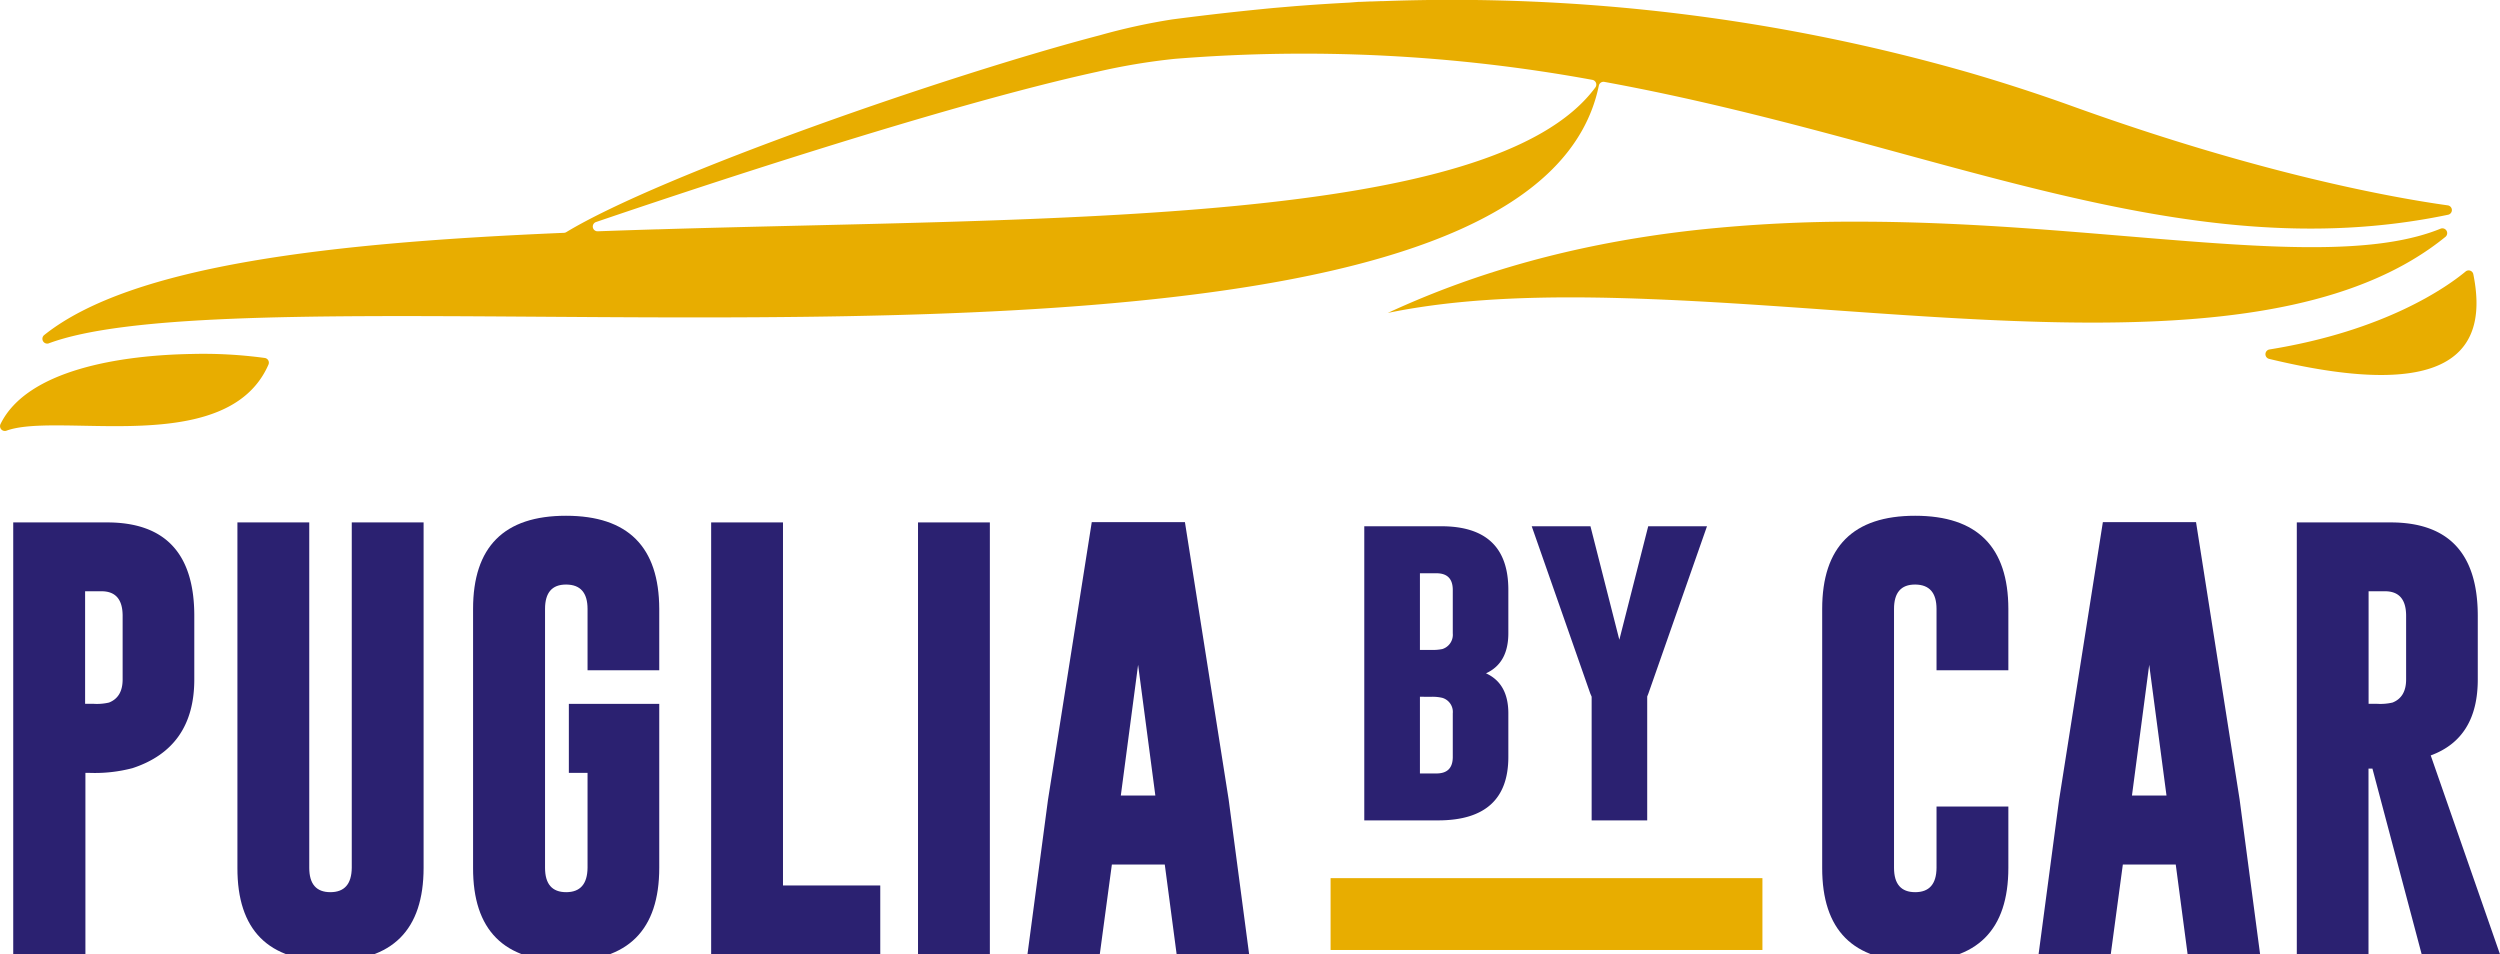 <svg xmlns="http://www.w3.org/2000/svg" id="Layer_1" data-name="Layer 1" viewBox="0 0 566.93 216.41"><defs><style>.cls-1{fill:#e8ad00;}.cls-2{fill:#2b2171;}</style></defs><path class="cls-1" d="M265.48,67.42c51.2-5.87,91.1-19,97.09-48a1.08,1.08,0,0,1,1.26-.85c74.26,13.59,130.33,42.87,191.32,30.13a1.08,1.08,0,0,0-.07-2.13c-12.27-1.71-42.34-7.08-84.89-22.4-7.81-2.82-15.53-5.32-23.16-7.56h0A425.12,425.12,0,0,0,313.82.25l-.45,0-2.2.08-.43,0-2.13.09-.47,0L306,.59c-3.81.2-7.43.43-10.82.69l-1.1.08-5.18.44c-10.53,1-18.41,2-23.06,2.6A141.14,141.14,0,0,0,249.4,8c-34,8.89-99.33,31.55-121,44.65a1.08,1.08,0,0,1-.52.15C75.72,55,30,60,10,76A1.09,1.09,0,0,0,11,77.88C45.42,65,173.64,78,265.48,67.42M149.12,52q-6.83.21-13.54.45a1.08,1.08,0,0,1-.39-2.11c20.05-6.83,78.58-26.41,113.59-34.05a145,145,0,0,1,17.56-2.94,363.46,363.46,0,0,1,94.77,4.76,1.09,1.09,0,0,1,.68,1.71C338.64,51.24,238.57,49.3,149.42,52Z"></path><path class="cls-1" d="M496,54.68h0C474,53,448.62,50.3,421.74,50.27A332.54,332.54,0,0,0,385,52.12q-3,.33-6,.72c-21.44,2.83-43.16,8.32-64.3,18.13h0c3.19-.67,6.49-1.22,9.87-1.68,15.07-2.05,32-2.17,49.75-1.46h0C440,70.38,517.09,84.2,554.57,53.7a1.09,1.09,0,0,0-1.09-1.85c-13.23,5.4-33.27,4.7-57.5,2.83"></path><path class="cls-1" d="M43.5,80.27C27.43,80.54,6.13,83.83.11,96.18a1.09,1.09,0,0,0,1.37,1.48c4-1.45,10.89-1.23,18.67-1.09,15.52.3,34.53.28,40.73-13.89a1.08,1.08,0,0,0-.82-1.5,103.18,103.18,0,0,0-16.56-.91"></path><path class="cls-1" d="M559.13,61.57C555,65,541,75,514.64,79.25a1.09,1.09,0,0,0-.08,2.13c42.41,10.24,49.68-2.57,46.32-19.19a1.08,1.08,0,0,0-1.75-.62"></path><path class="cls-2" d="M3,118.47H24.39q19.67.06,19.67,21.18v14.44q0,15.49-14,20.1a33.46,33.46,0,0,1-9.69,1.08h-1v41.14H3ZM19.3,134.08v25.53h2a12.06,12.06,0,0,0,3.42-.29c2.06-.81,3.09-2.56,3.09-5.23V139.65q0-5.57-4.8-5.57Z"></path><path class="cls-2" d="M96.06,196.79q0,21.14-21.14,21.18T53.84,196.79V118.47H70.13v78.32q0,5.53,4.79,5.53t4.85-5.53V118.47H96.06Z"></path><path class="cls-2" d="M129,159.61h20.5v37.18q0,21.14-21.14,21.18t-21.08-21.18v-58.7q0-21.14,21.08-21.13t21.14,21.13V152H133.24V138.09c0-3.65-1.6-5.5-4.8-5.53h-.1q-4.74,0-4.74,5.53v58.7q0,5.53,4.79,5.53t4.85-5.53V175.27H129Z"></path><polygon class="cls-2" points="161.27 216.41 161.27 118.47 177.56 118.47 177.56 200.8 199.62 200.8 199.62 216.41 161.27 216.41"></polygon><rect class="cls-2" x="208.18" y="118.47" width="16.29" height="97.94"></rect><path class="cls-2" d="M278.62,181.28l4.65,35.13H266.83l-2.69-20.35h-12l-2.74,20.35H233l4.65-35,9.93-63h21.13ZM262,180.4l-3.91-29.64-3.92,29.64Z"></path><path class="cls-2" d="M309.38,119.34h17.45q15.23,0,15.22,14.42v9.84q0,6.78-5.07,9.09,5.07,2.31,5.07,9.08v9.88q0,14.35-15.86,14.39H309.38ZM322,130v17.38h2.42a11.11,11.11,0,0,0,2.65-.19,3.4,3.4,0,0,0,2.38-3.56v-9.84c0-2.52-1.23-3.79-3.71-3.79ZM322,158V175.4h3.74c2.48,0,3.71-1.25,3.71-3.75v-9.88a3.33,3.33,0,0,0-2.38-3.52,9.73,9.73,0,0,0-2.65-.23Z"></path><polygon class="cls-2" points="360.67 119.34 367.22 145.08 373.77 119.34 387.1 119.34 373.81 157.27 373.54 157.95 373.54 186.04 360.94 186.04 360.94 157.99 360.63 157.27 347.35 119.34 360.67 119.34"></polygon><path class="cls-2" d="M455.44,196.79q0,21.14-21.13,21.18t-21.09-21.18v-58.7q0-21.14,21.09-21.13t21.13,21.13V152H439.15V138.09q0-5.47-4.79-5.53h-.1c-3.17,0-4.75,1.85-4.75,5.53v58.7q0,5.53,4.8,5.53t4.84-5.53V182.9h16.29Z"></path><path class="cls-2" d="M507.88,181.28l4.65,35.13H496.09l-2.69-20.35h-12l-2.74,20.35H462.29l4.65-35,9.93-63H498Zm-16.58-.88-3.92-29.64-3.91,29.64Z"></path><path class="cls-2" d="M520.85,118.47h21.37q19.66.06,19.67,21.18v14.44q0,13.31-10.67,17.22l15.71,45.1H549.17L538,174.29h-.89v42.12H520.85Zm16.28,15.61v25.53h2a12.2,12.2,0,0,0,3.43-.29c2.05-.81,3.08-2.56,3.08-5.23V139.65q0-5.57-4.8-5.57Z"></path><rect class="cls-1" x="301.74" y="199.14" width="97.93" height="16.29"></rect></svg>